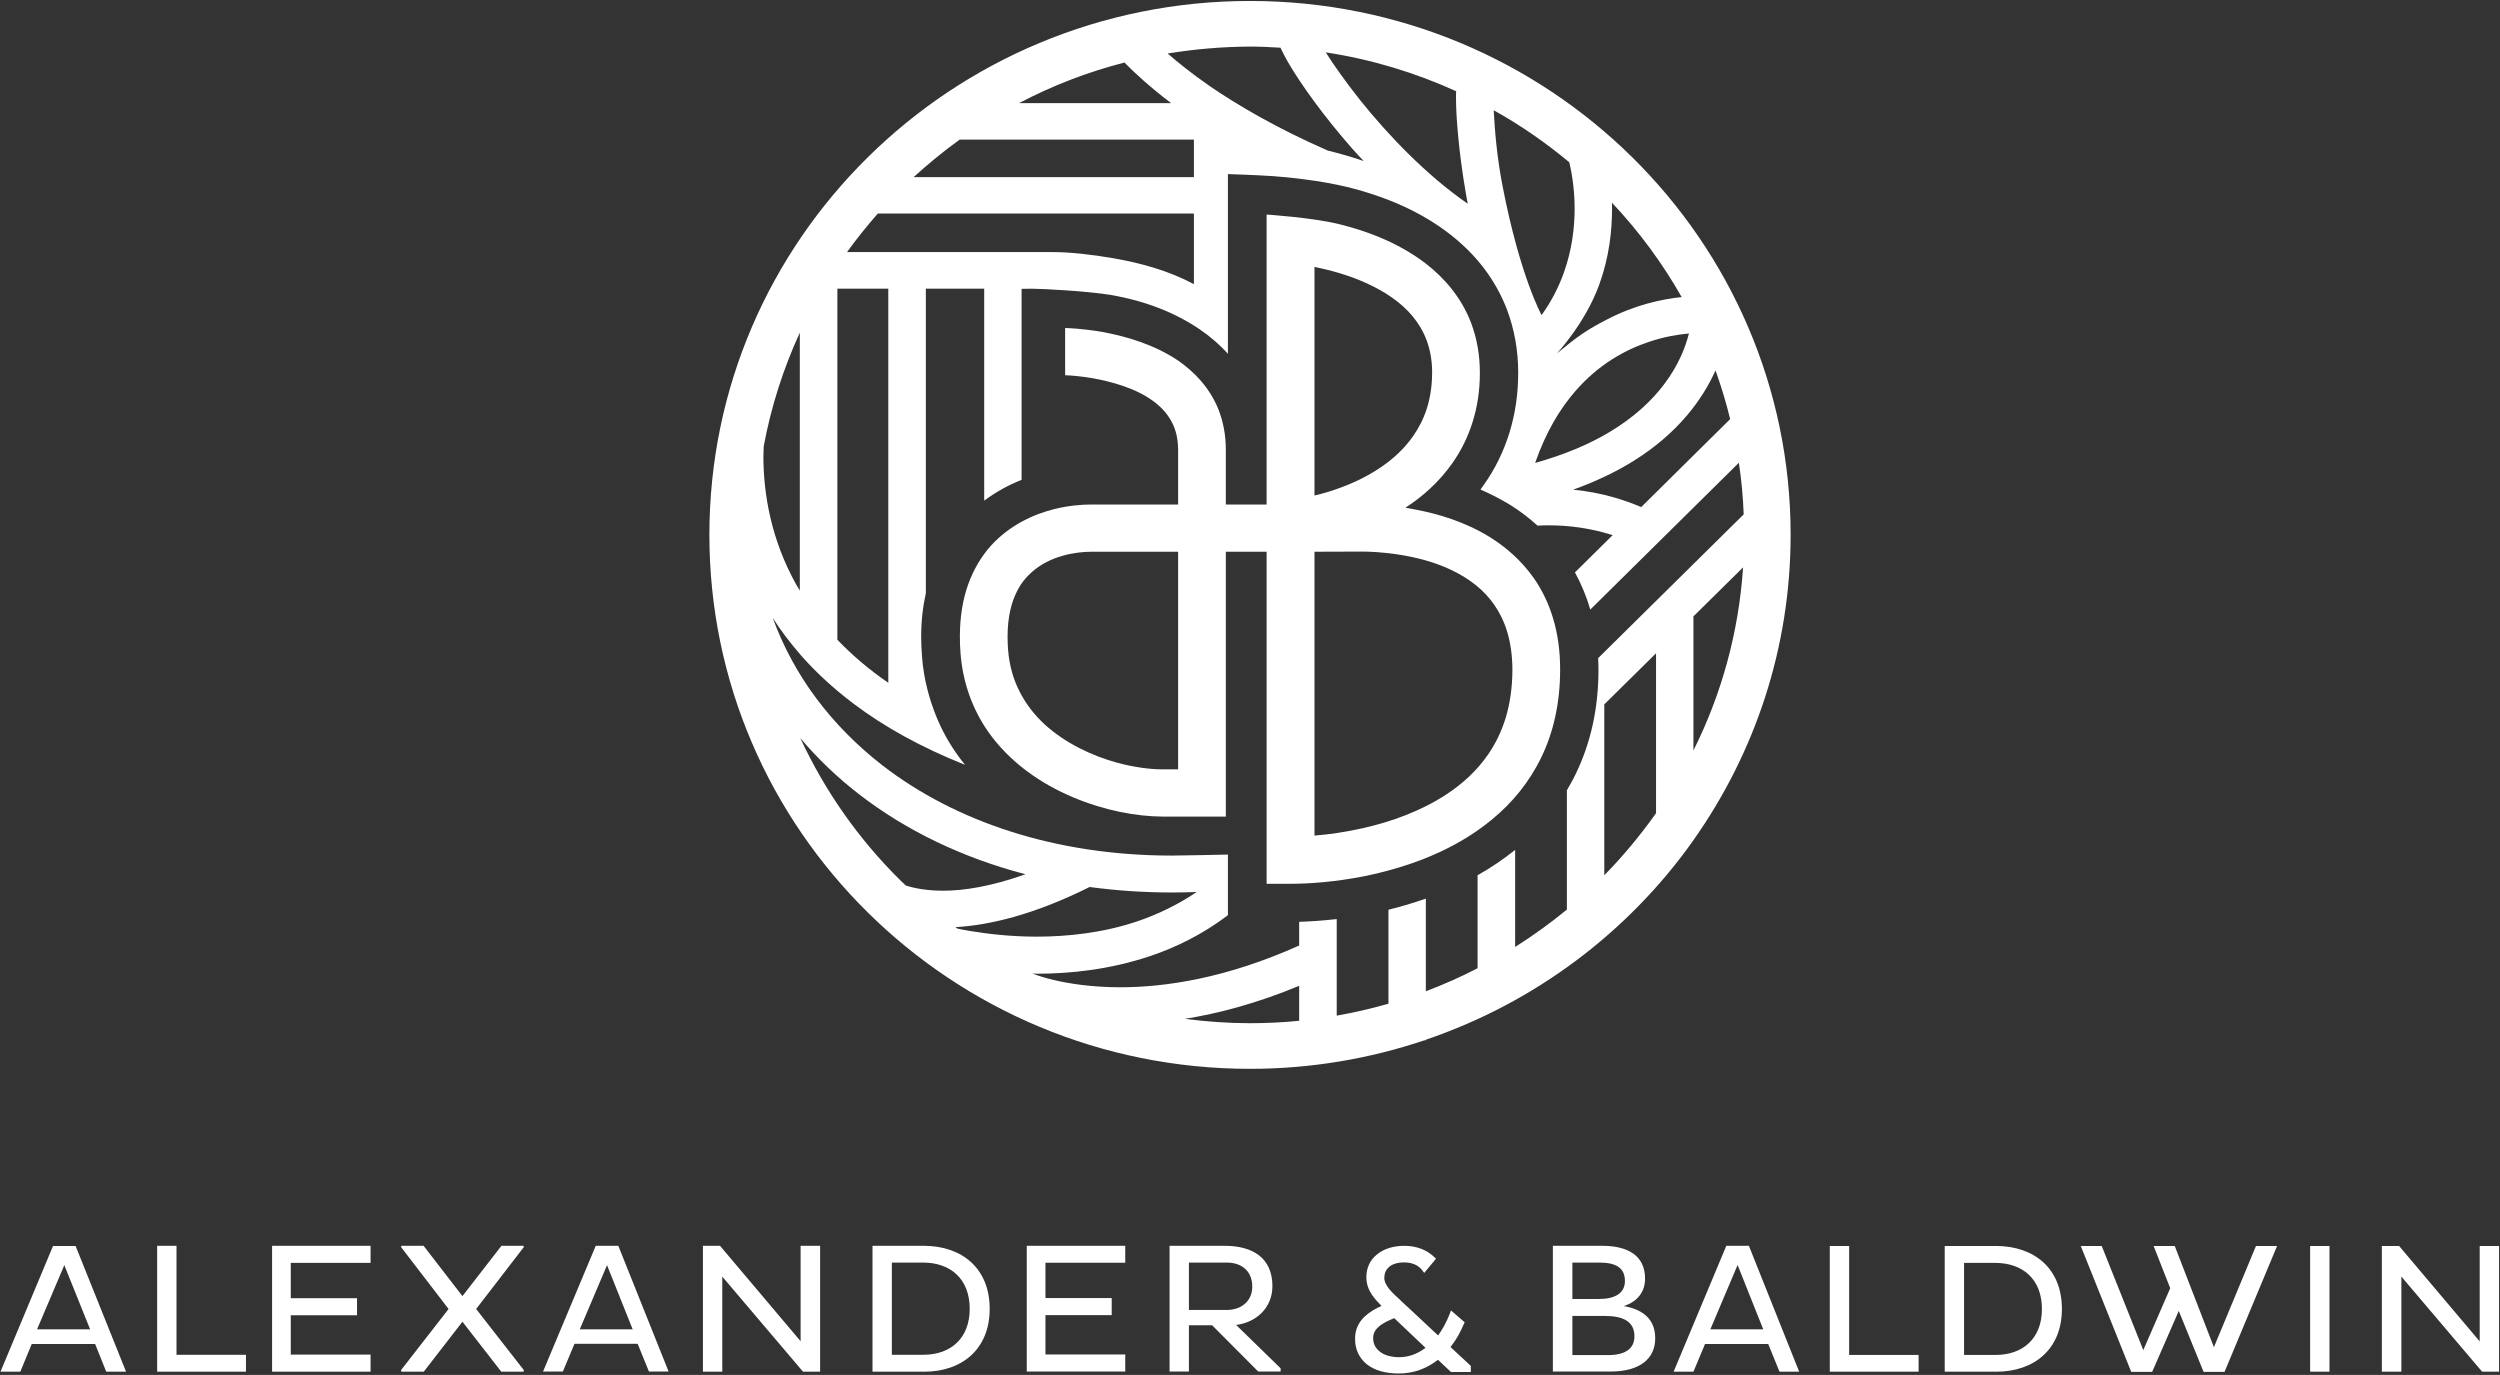 <svg version="1.2" xmlns="http://www.w3.org/2000/svg" viewBox="0 0 1551 853" width="1551" height="853">
	<rect x="0" y="0" width="1551" height="853" fill="#333333" stroke="none"/>
	<title>ALEX_BIG</title>
	<style>
		.s0 { fill: #ffffff } 
	</style>
	<g id="Page 1">
		<path id="Path 17" class="s0" d="m1050.7 521.1c37.9-53.7 60.2-118.9 60.2-189.3 0-182.9-150.1-331.2-335.4-331.2-185.2 0-335.4 148.3-335.4 331.2 0 183 150.2 331.3 335.4 331.3 37.9 0 74.3-6.3 108.2-17.7h1v-0.4c67.4-22.9 125.1-66.4 165.4-123zm-189.3 43.3v58.3q-15.7 4.5-32.1 7.4v-59.9c-9 1-16.9 1.5-23.3 1.7v14.7c-45.2 20.3-83 25.9-111 25.9-17.9 0-31.9-2.3-41.2-4.5-4.7-1.1-8.2-2.2-10.5-3q-1.7-0.6-2.5-0.9h-0.1q0 0 0-0.1c0.8 0 1.6 0.1 2.4 0.1 21.1 0 45.4-2.6 70-10.8 16.6-5.5 33.2-13.8 48.7-25.5v-19.5-18.1h-1.4c0 0-27.1 0.6-33.5 0.6-72.1 0-134.4-21.1-179.6-56.1-31.5-24.5-54.9-55.6-67.9-91.4 4.8 7.6 10.4 15 16.8 22.4l1.8 2.1c8.9 9.9 19.4 19.6 31.6 28.8 18.7 14.1 41.5 26.9 69.1 37.9q-3.1-3.8-5.9-7.9c-5.6-8.1-10.1-16.9-13.5-26.2-1.8-4.8-6.3-18.1-7.3-33.4-0.3-4.1-0.5-8.1-0.5-12 0-9.5 1-18.5 2.9-27v-188.9h36.2v131.5c7-5.2 14.8-9.6 23.2-12.9v-118.5q2.8-0.1 6.1-0.1c6.8 0 35 1.5 49.3 3.9 22 3.8 40 11.1 55.1 21.3 6.6 4.5 12.5 9.6 17.5 15.2v-86.3-25.2c0 0 18.9 0.6 28.4 1.3 9.6 0.7 29.1 2.7 45.6 6.7 25.3 6.3 46 15.7 63.1 28.8 17 13 29.2 29.1 36.2 47.7 4.5 12.1 6.8 25.1 6.8 38.6 0.1 25.8-7.3 50-21.4 69.8q-1 1.4-2 2.8 9.6 4.2 18.2 9.4c6.3 3.9 12 8.3 17.2 13 2.3-0.1 4.6-0.2 6.7-0.2 13.9 0 25.3 2.1 33.3 4.2 2.6 0.7 4.8 1.3 6.6 1.9l-23.4 23.1c3.9 7.2 7.2 14.9 9.5 23.1l92.2-91.1q2.4 15.8 3 32l-90.3 89.2c0.1 2.4 0.2 4.8 0.2 7.2 0 23.6-4.7 45.3-14.1 64.6-1.6 3.5-3.6 6.8-5.5 10.2v74c-10.2 8.4-20.9 16.1-32.1 23.2v-60.2c-7.2 5.7-14.9 11-23.3 15.7v57.7c-10.4 5.4-21.1 10.1-32.1 14.3v-57.5c-7.4 2.6-15.1 4.9-23.2 6.9zm48-444.5c0.3 2.1 0.8 4.3 1.2 6.5-25.7-17.7-49.5-42.7-66.8-64.3-9-11.4-16.4-21.8-21.3-29.6 28.4 4.3 55.6 12.6 80.9 24.1-0.1 1.2-0.1 2.5-0.1 4 0 12.4 1.8 34.3 6.1 59.3zm64.2-19.2c1.2 5.1 3.3 15.5 3.3 28.7 0 11.7-1.6 25.4-6.6 39.5-3.1 8.8-7.6 17.8-13.9 26.6 0 0-13.3-23.9-24.1-79.5-3.7-18.7-5-36-5.6-47.6 16.7 9.3 32.4 20.2 46.9 32.3zm3.7 142c14.4-16.6 30.8-25.6 45.4-30.5 9.6-3.3 18.4-4.7 25.1-5.3-2 8.1-6.3 19.5-15.3 31.4-7.6 10.1-18.5 20.6-34.7 30.2-12 7.1-26.9 13.5-45.4 18.7 6.7-19.2 15.4-33.6 24.9-44.5zm36.1 43.3c28-17.4 43.1-38.7 50.9-56.2q5.3 14.8 9.1 30.2l-55.2 54.6c-9.9-4.2-23.8-9-42.2-10.8 14.4-5.2 26.8-11.2 37.4-17.8zm29.9-101.7c-12.3 1.3-28.9 4.8-46.5 14-12.6 6.5-18.1 10.4-30.8 20.9 0-0.1 17.6-18.8 26.2-42.7 6.2-17.1 7.9-33.4 7.9-47.1 0-1.3 0-2.5-0.1-3.7 16.7 17.7 31.2 37.3 43.3 58.6zm-248.9-154.7c0.2 0.5 3.5 7.2 5.7 10.7 7.3 12.3 20.7 31.2 38.2 51.2q3.7 4.2 7.7 8.4c-7.9-2.7-15.4-4.8-22.3-6.5-31.9-14-56-28.2-73.5-40.2-11.2-7.8-19.7-14.7-25.8-20 16.6-2.7 33.6-4.2 51-4.3 6.4 0 12.7 0.3 19 0.7zm-268.9 126.8c5.9-8.2 12.4-16.3 19.1-23.9h196.1v43.8c-15.5-8.3-32.9-13.1-49.5-16-13.6-2.4-27.7-3.9-37.8-3.9zm68.5 419.7q-0.7-0.4-1.3-0.9c21.4-1.2 49-7.8 83.3-24.9 16.4 2.2 33.4 3.4 50.9 3.4 5.1 0 10.3-0.1 15.5-0.3-11.8 8-24.2 13.9-36.8 18.2-21.4 7.2-43.3 9.5-62.5 9.5-16.5 0-31-1.8-41.2-3.5-3.1-0.5-5.7-1-7.9-1.5zm-8.8-23.5c-10.2 0-17.8-1.5-23.2-3.2-1.1-1.1-2.3-2.2-3.5-3.3-25.7-25.4-46.7-55.2-62-88.2 10.7 12.7 22.9 24.4 36.5 34.9 29 22.4 63.9 39.3 103.2 49.6-21.4 7.6-38.3 10.2-51 10.2zm-111.4-275.7c4.6-24.7 12.2-48.3 22.4-70.5v160q-1.1-1.7-2.1-3.5c-15.9-28.4-20.4-56.8-20.5-79.3q0.1-3.5 0.2-6.7zm45.7-97.8h31.6v244.5c-12.4-8.5-22.8-17.5-31.6-26.7zm47.3-69.2c9.1-8.3 18.6-16.1 28.6-23.3h145.3v23.3zm159.8-45.9h-94.4c20.5-10.8 42.4-19.3 65.4-25.2 6.5 6.6 15.9 15.3 29 25.2zm8.5 568.1c21.1-3.4 44.9-9.7 70.9-20.5v21.7q-15.1 1.5-30.6 1.5c-13.7 0-27.1-1-40.3-2.7zm315.5-166.5v-83.2l30.8-30.4c-2.7 40.6-13.5 79-30.8 113.6zm-55.3 77.4v-106l32.1-31.7v99.2c-9.7 13.7-20.4 26.6-32.1 38.5z"/>
		<path id="Path 18" fill-rule="evenodd" class="s0" d="m660.8 203.5c0.6 0 10.5 0.2 24 2.6 13.5 2.6 30.7 7.3 46.1 17.6 10.1 7 19.5 16.8 24.9 30 3 7.5 4.7 16 4.7 25.2v34.1h25.3v-179.9c0 0 28.2 1.9 44.3 5.8 16.1 3.9 36.5 10.9 54.3 24.5 11.7 9 22.4 21.3 28.4 37.3 3.4 9.1 5.3 19.3 5.3 30.5 0.1 22.6-6.8 41.6-17.1 56.2-8.3 11.8-18.6 20.8-29.1 27.6q3 0.5 6.1 1.1c14.3 2.7 30.8 7.6 46.1 17 10.2 6.3 19.8 14.7 27.5 25.6 10.2 14.6 16.4 33.7 16.3 56.8 0 20.7-4.2 39-11.7 54.4-7.5 15.5-18.1 28.2-30.2 38.2-24.2 20.2-54 30.3-80.1 35.6-17.4 3.4-33.3 4.6-45.3 4.6h-14.8v-206h-25.3v164.3h-39.5c-16-0.1-35.7-3.7-55.4-12-19.6-8.3-39.3-21.5-53-41.3-9.1-13.3-15.3-29.5-16.7-48.1q-0.4-5.3-0.4-10.2c0-12.3 1.8-23.1 5.2-32.6 3.4-9.4 8.3-17.4 14.1-23.9 11.8-12.9 26.6-19.5 39.4-22.7 8.6-2.1 16.5-2.8 22.9-2.8h53.8v-34.1c-0.1-8.5-2.1-14.5-5.4-19.6-3.2-5.1-8-9.4-13.8-13-11.7-7.2-27.7-10.9-38.7-12.4-7.3-1-11.9-1.1-12.2-1.1zm70.1 273.8v-135h-53.8c-4.7 0-11.3 0.6-17.9 2.5-6.7 1.9-13.3 5.1-18.7 9.8-3.7 3.2-6.9 7-9.5 12.1-3.4 6.7-5.9 15.7-5.9 28.3q0 3.8 0.3 8c0.8 10.2 3.4 18.9 7.4 26.5 3.9 7.6 9.2 14.3 15.4 20 12.6 11.5 29.2 19.4 44.9 23.7 10.4 2.8 20.4 4.1 27.9 4.1zm84.6-169.9c2.4-0.5 5.3-1.3 8.6-2.3 9.5-2.9 21.9-7.8 33-15.5 7.4-5.1 14.2-11.3 19.5-18.9 7.1-10.1 11.8-22.5 11.9-39.5 0-7.8-1.3-14.3-3.4-20-2.1-5.7-5.1-10.6-8.8-15.1-7.4-8.9-18-15.7-29.2-20.7-11.1-5-22.7-8-31.6-9.8zm107.7 160.7c9.2-13.4 15-30.1 15.1-52.6-0.1-18.1-4.6-30.6-11.2-40.2-6.6-9.6-15.8-16.4-26.3-21.5-20.8-10.1-46.4-11.7-56.9-11.6-2.9 0-14.8 0.1-28.4 0.1v176.1c9.1-0.7 19.5-2.2 30.4-4.7 17.4-3.9 35.8-10.6 51.2-20.7 10.3-6.7 19.2-14.9 26.1-24.9z"/>
		<path id="Path 19" fill-rule="evenodd" class="s0" d="m32.9 773h14l31.3 78h-12.3l-6.9-17.2h-39.3l-7.1 17.2h-12.3zm-9.9 51.7h32.9l-16-39.8z"/>
		<path id="Path 20" fill-rule="evenodd" class="s0" d="m97.5 851v-78.1h12v67.6h43.1v10.5zm71.3 0v-78.1h61.1v10.6h-49.5v21.9h41.1v10.6h-41.1v24.4h49.5v10.6zm156.1-77.2l-29.5 38.3 29.5 37.8v1.1h-13.9l-24.1-31-24 31h-14v-1.1l29.4-37.8-29.4-38.3v-0.9h13.9l24.1 31.2 24.2-31.2h13.8zm44.7-0.9h14l31.2 78h-12.2l-7-17.2h-39.2l-7.2 17.2h-12.3zm-9.9 51.8h32.8l-15.9-39.8zm88.4-32.7v59h-12v-78.1h10.6l50 59.2v-59.2h12.1v78.1h-10.6zm93.2-19.1h32.1c23.2 0.1 40.6 13.8 40.6 39.1 0 25.2-17.4 39-40.6 39h-32.1zm12 10.4v57.2h19.6c16.8 0 28.7-10.1 28.7-28.5 0-18.6-11.9-28.6-28.7-28.7zm83.7 67.6v-78h61.1v10.5h-49.5v21.9h41.1v10.6h-41.1v24.4h49.5v10.6zm88.6-78h34.2c17.5 0 29.6 7.6 29.6 25 0 13.4-9.9 22.5-22.5 24.1l27.6 26.9v2h-13.9l-28.6-28.7h-14.4v28.7h-12zm12 10.4v29.4h23.5c8.8 0 15.8-5.3 15.8-14.5 0-10-7-14.9-15.8-14.9zm225.8-10.4h30.5c16.5 0 26.7 6.4 26.7 20.4 0 8.6-5.2 14.4-13.2 17 12.1 2.1 19.5 8.3 19.5 20 0 12.6-9.5 20.6-27.7 20.6h-35.8zm28.3 33c9.9 0 16.4-3.3 16.4-11.2 0-8.4-6-11.4-15.8-11.4h-16.8v22.6zm5.9 34.8c10.9 0 16.4-4.1 16.4-11.7 0-9-6.8-12.6-18.4-12.6h-20.1v24.3zm73.4-67.8h14l31.2 78.1h-12.2l-7-17.2h-39.2l-7.2 17.2h-12.3zm-9.9 51.8h32.8l-15.9-39.9zm74.1 26.3v-78h12v67.6h43.1v10.4zm71.3-78h32c23.3 0.1 40.7 13.7 40.7 39.1 0 25.1-17.4 38.9-40.7 38.9h-32zm12 10.5v57.1h19.6c16.8 0 28.7-10.1 28.7-28.5 0-18.5-11.9-28.5-28.7-28.6zm133.2 29.8l-16.5 37.8h-13l-31.3-78.1h13l25.8 64.6 16.7-38.4-10.3-26.2h13.1l24.3 62.8 26.1-62.8h13.1l-32.6 78.1h-13zm93.5-40.3v78h-12v-78zm44.6 19v59h-12.1v-78h10.7l50 59.2v-59.2h12v78h-10.5z"/>
		<path id="Path 21" class="s0" d="m899.9 835.7c3.4-4.3 6.1-9.1 8.2-14.1l0.6-1.3-1.1-0.9-7.4-6.4-1 2.6c-1.9 4.8-4.3 9.2-7 12.9l-18.2-17-5.1-4.7v-0.1c-2.2-2-4.8-4.3-6.8-6.7-2-2.4-3.3-4.9-3.3-7.3q0.1-4.2 3-6.7c1.9-1.7 5-2.8 9.5-2.8 4.9 0 8.8 1.9 10.8 4.6l1.5 1.9 7.3-8.8-1.3-1.2c-4.3-4.2-10.8-6.8-18.3-6.8-7.1 0-13.1 2-17.2 5.5-4.2 3.4-6.5 8.5-6.4 14.1 0 4.3 1.5 7.9 3.6 11 1.7 2.4 3.7 4.6 5.8 6.7-3.7 1.6-7.3 3.7-10.3 6.4-3.6 3.4-6.2 8-6.1 13.9-0.1 6.6 2.6 12.2 7.4 16 4.8 3.7 11.5 5.6 19.4 5.6 9.8 0.1 18-3.3 24.6-8.5l8.1 7.6h12.3v-3-0.8zm-34.9-17.9l19.4 18.4c-4.9 3.7-10.4 5.8-16.3 5.8-5.2 0-9.3-1.3-12-3.4-2.7-2.1-4.2-4.9-4.2-8.4 0-3.3 1.5-5.5 4.1-7.7 2.4-1.8 5.6-3.4 9-4.7z"/>
	</g>
</svg>